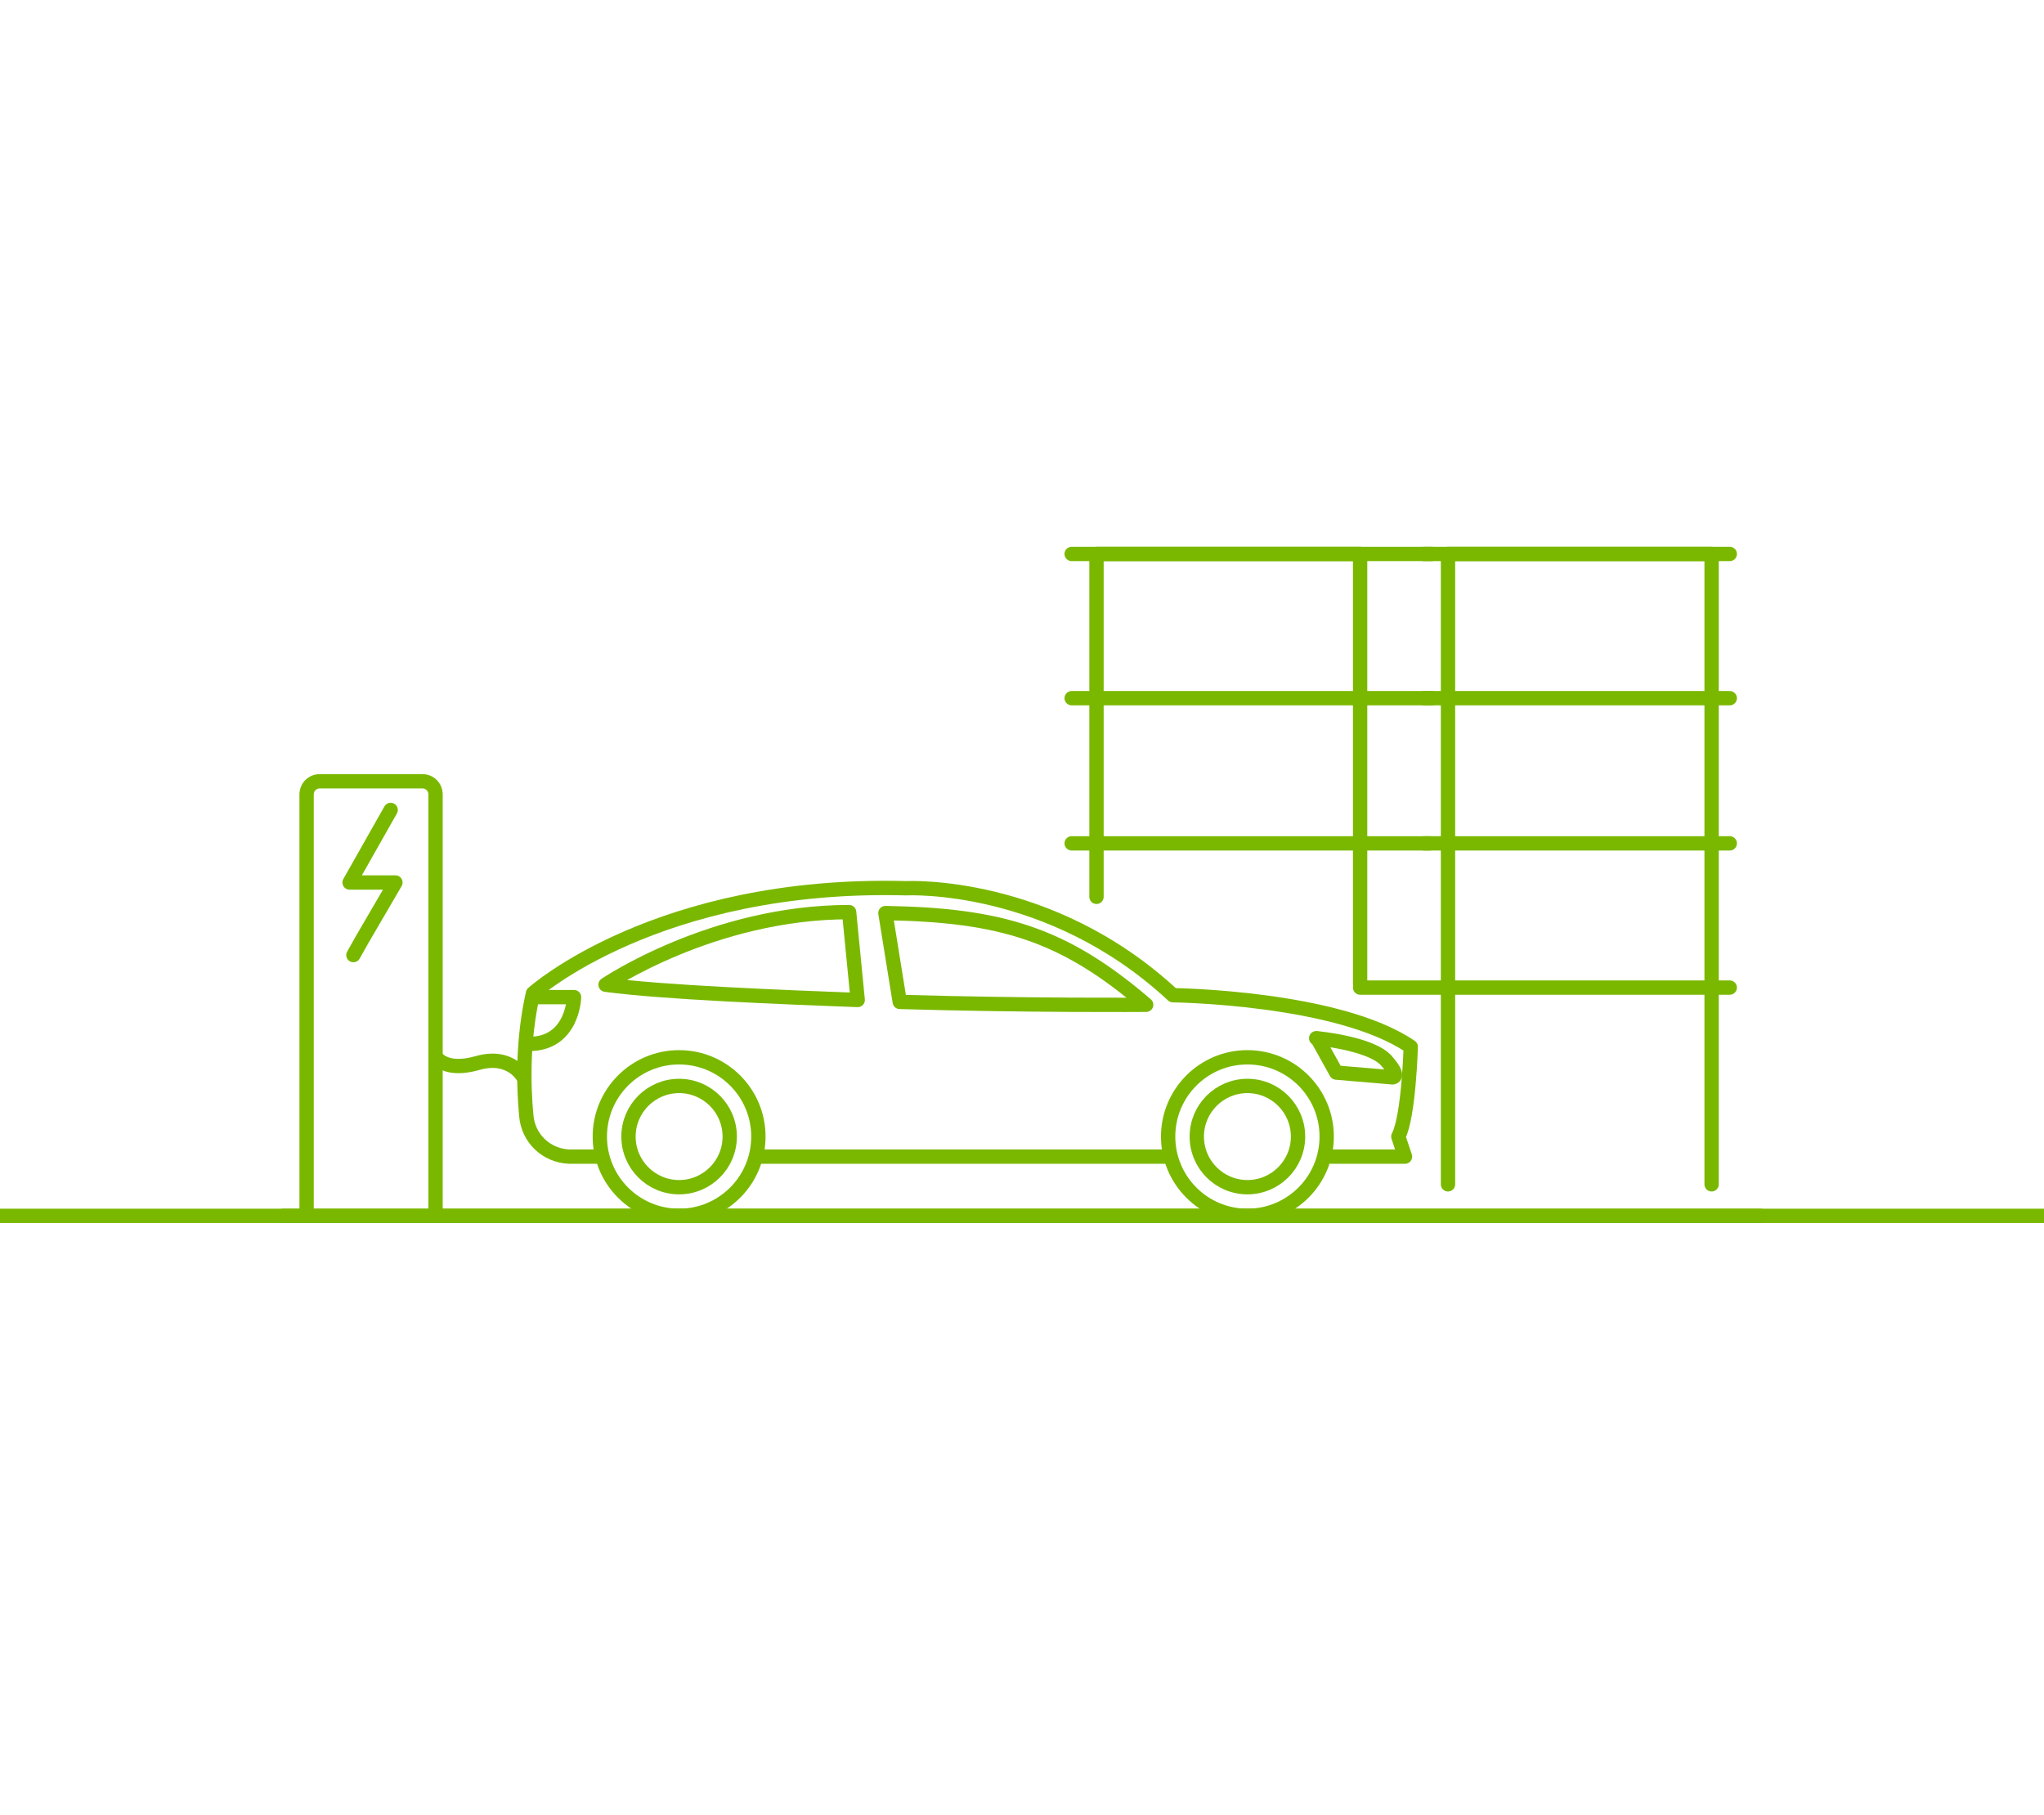 <?xml version="1.0" encoding="UTF-8"?>
<svg id="Layer_1" xmlns="http://www.w3.org/2000/svg" version="1.1" viewBox="0 0 214 190">
  <!-- Generator: Adobe Illustrator 29.0.1, SVG Export Plug-In . SVG Version: 2.1.0 Build 192)  -->
  <defs>
    <style>
      .st0 {
        fill: none;
        stroke: #7ab800;
        stroke-linecap: round;
        stroke-linejoin: round;
        stroke-width: 1.5px;
      }
    </style>
  </defs>
  <g>
    <line class="st0" x1="184.3" y1="127.3" x2="29.7" y2="127.3"/>
    <g>
      <g>
        <path class="st0" d="M32.1,126.6v-43.4c0-.8.6-1.4,1.4-1.4h10.7c.8,0,1.4.6,1.4,1.4v43.4"/>
        <polyline class="st0" points="37 100 37.9 98.4 41.4 92.4 36.6 92.4 40.9 84.8"/>
      </g>
      <polyline class="st0" points="114.8 93.9 114.8 58 142.4 58 142.4 103"/>
      <line class="st0" x1="112.2" y1="73.1" x2="149.9" y2="73.1"/>
      <line class="st0" x1="112.2" y1="88.3" x2="149.7" y2="88.3"/>
      <line class="st0" x1="112.2" y1="58" x2="149.9" y2="58"/>
      <polyline class="st0" points="151.6 124 151.6 58 179.2 58 179.2 124"/>
      <line class="st0" x1="149.1" y1="73.1" x2="181.1" y2="73.1"/>
      <line class="st0" x1="149.1" y1="88.3" x2="181.1" y2="88.3"/>
      <line class="st0" x1="149.1" y1="58" x2="181.1" y2="58"/>
      <line class="st0" x1="142.4" y1="103.4" x2="181.1" y2="103.4"/>
      <g>
        <line class="st0" x1="122" y1="121.1" x2="79.7" y2="121.1"/>
        <path class="st0" d="M62.5,121.1h-2.9c-2.4-.1-4.3-1.9-4.5-4.3-.3-3.2-.4-7.9.7-12.8,0,0,13-11.7,39.1-11,0,0,15-.8,27.9,11.2,0,0,17.3.2,24.9,5.4,0,0-.2,7.3-1.3,9.4l.7,2.1h-7.7"/>
        <g>
          <path class="st0" d="M88.9,95.5c-14.3,0-25.5,7.6-25.5,7.6,5.9.8,18.4,1.3,26.4,1.6l-.9-9.2Z"/>
          <path class="st0" d="M92.7,95.6l1.5,9.3c13.6.4,25.8.3,25.8.3-8.6-7.4-15.2-9.4-27.3-9.6Z"/>
        </g>
        <circle class="st0" cx="71.1" cy="119" r="8.3"/>
        <circle class="st0" cx="130.6" cy="119" r="8.3"/>
        <circle class="st0" cx="130.6" cy="119" r="5.3"/>
        <circle class="st0" cx="71.1" cy="119" r="5.3"/>
        <path class="st0" d="M56.1,104.4h4s-.1,4.9-4.7,4.9"/>
        <path class="st0" d="M137.8,108.7s5.6.5,7.3,2.3c1.6,1.8.7,1.8.7,1.8l-5.9-.5-2-3.6Z"/>
      </g>
      <path class="st0" d="M54.8,112.8s-1.3-2.5-4.8-1.5-4.4-.7-4.4-.7"/>
    </g>
  </g>
  <line class="st0" x1="-1.4" y1="127.3" x2="215.4" y2="127.3"/>
</svg>